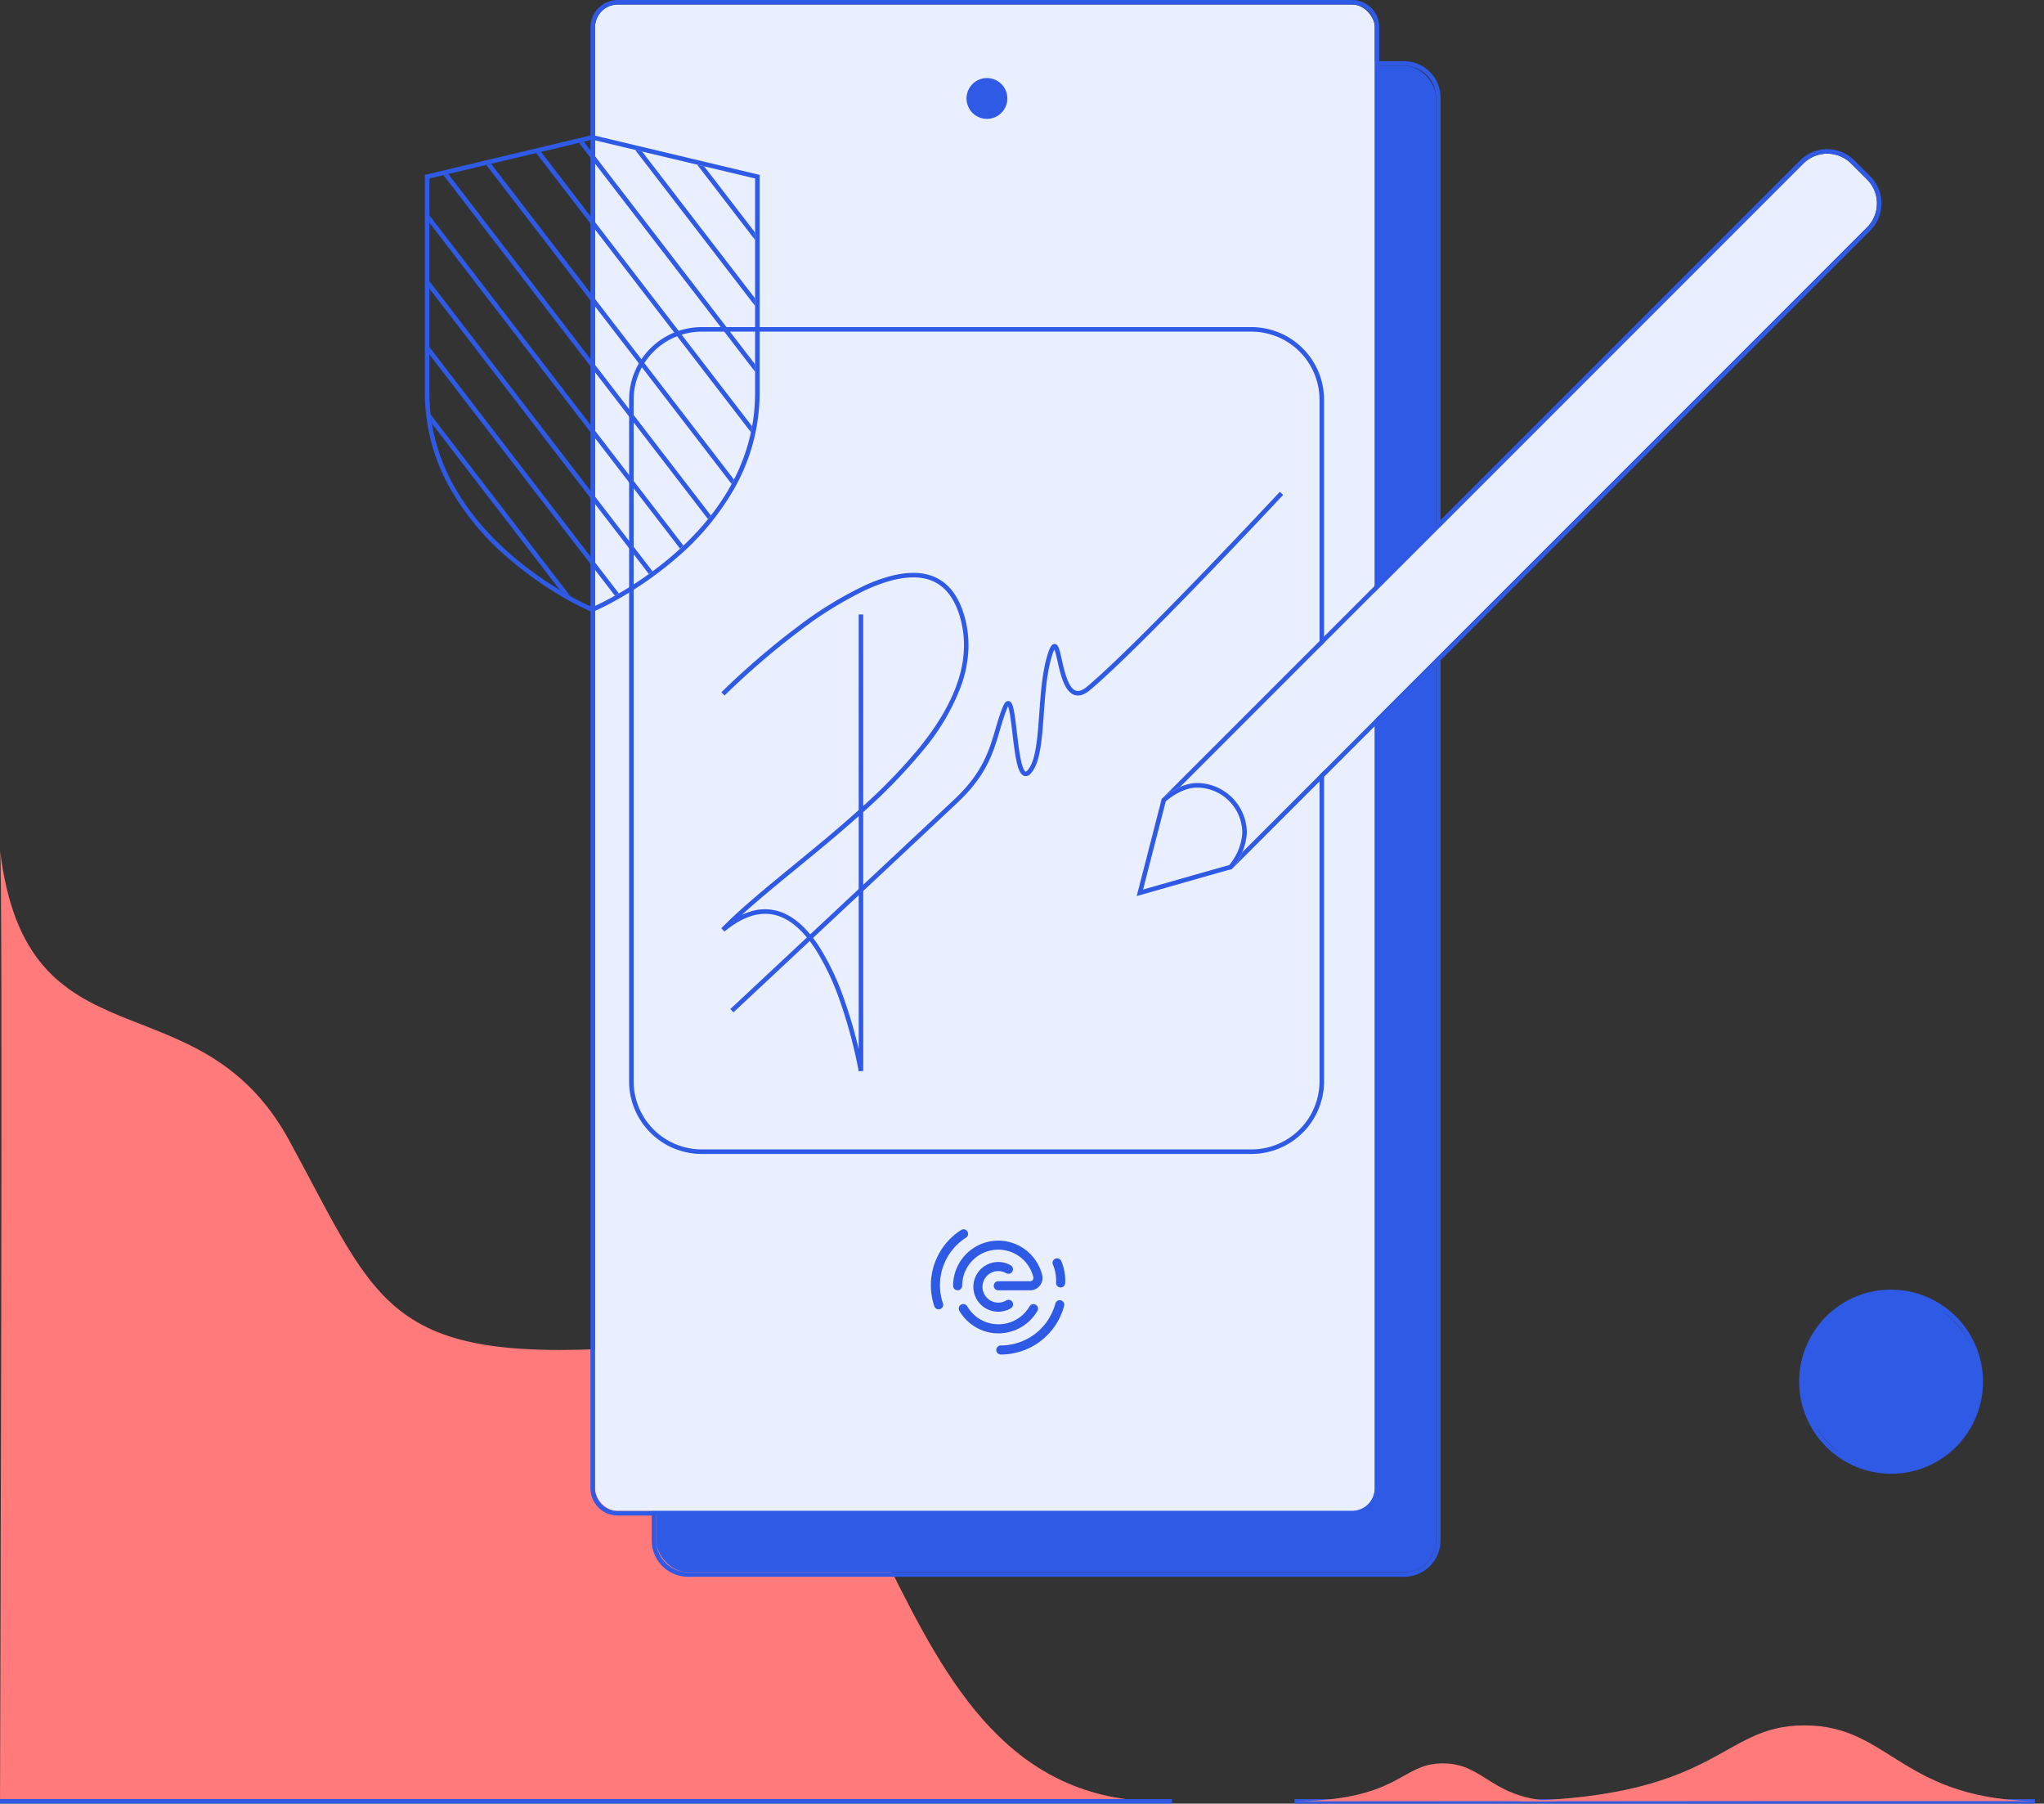 <svg xmlns="http://www.w3.org/2000/svg" xmlns:xlink="http://www.w3.org/1999/xlink" width="450" height="397" viewBox="0 0 450 397">
  <rect x="0" y="0" width="450" height="397" fill="#333333" stroke="none"/>
  <defs>
    <clipPath id="clip-path">
      <path id="Path_4038" data-name="Path 4038" d="M36.349,103.417S72.2,88.19,72.2,56.235V9.055L36.349.514.5,9.055v47.18C.5,88.19,36.349,103.417,36.349,103.417Z" transform="translate(-0.5 -0.514)" fill="none" stroke="#2e5ae6" stroke-width="1"/>
    </clipPath>
  </defs>
  <g id="pentru_semnatura" data-name="pentru semnatura" transform="translate(-422.5 -3890)">
    <path id="Path_4036" data-name="Path 4036" d="M-12446.4,3882.611c66.4,0,55.347,104.633,113.04,100.2s58.654,8.347,78.822,45.283,57.916,14.774,63.665,64.047c-.706.605,0-209.53,0-209.53S-12446.707,3883.187-12446.4,3882.611Z" transform="translate(-11768.371 8169.111) rotate(180)" fill="#ff7a7a"/>
    <path id="Line_367" data-name="Line 367" d="M163,.5H0v-1H163Z" transform="translate(707.5 4286.5)" fill="#2e5ae6"/>
    <path id="Line_370" data-name="Line 370" d="M258,.5H0v-1H258Z" transform="translate(422.5 4286.5)" fill="#2e5ae6"/>
    <g id="Group_1547" data-name="Group 1547" transform="translate(24.361)">
      <path id="Path_4039" data-name="Path 4039" d="M-12287.566,4286.5c49.8,0,48.784-16.726,67.962-16.726s21.064,16.726,52.743,16.726c-.485-.136-124.1,0-124.1,0" transform="translate(13015)" fill="#ff7a7a"/>
      <path id="Path_4040" data-name="Path 4040" d="M-12289.266,4278.137c24.9,0,24.393-8.363,33.98-8.363s10.533,8.363,26.372,8.363c-.243-.067-62.052,0-62.052,0" transform="translate(12971.078 8.363)" fill="#ff7a7a"/>
    </g>
    <g id="Group_1549" data-name="Group 1549" transform="translate(0 -3.467)">
      <g id="Group_1095" data-name="Group 1095" transform="translate(553.5 3894.467)">
        <rect id="Rectangle_1096" data-name="Rectangle 1096" width="171.662" height="331.584" rx="7" transform="translate(13.481 13.481)" fill="#2e5ae6"/>
        <path id="Rectangle_1096_-_Outline" data-name="Rectangle 1096 - Outline" d="M7,0A7,7,0,0,0,0,7V324.584a7,7,0,0,0,7,7H164.662a7,7,0,0,0,7-7V7a7,7,0,0,0-7-7H7M7-1H164.662a8.009,8.009,0,0,1,8,8V324.584a8.009,8.009,0,0,1-8,8H7a8.009,8.009,0,0,1-8-8V7A8.009,8.009,0,0,1,7-1Z" transform="translate(13.481 13.481)" fill="#2e5ae6"/>
        <rect id="Rectangle_1095" data-name="Rectangle 1095" width="171.662" height="331.584" rx="5" transform="translate(0)" fill="#eaefff"/>
        <path id="Rectangle_1095_-_Outline" data-name="Rectangle 1095 - Outline" d="M5,0A5,5,0,0,0,0,5V326.584a5,5,0,0,0,5,5H166.662a5,5,0,0,0,5-5V5a5,5,0,0,0-5-5H5M5-1H166.662a6.007,6.007,0,0,1,6,6V326.584a6.007,6.007,0,0,1-6,6H5a6.007,6.007,0,0,1-6-6V5A6.007,6.007,0,0,1,5-1Z" transform="translate(0)" fill="#2e5ae6"/>
        <circle id="Ellipse_17" data-name="Ellipse 17" cx="4.494" cy="4.494" r="4.494" transform="translate(81.787 16.178)" fill="#2e5ae6"/>
      </g>
      <g id="Favicon" transform="translate(628.438 4165.048)">
        <path id="Path_2467" data-name="Path 2467" d="M144.455,42.466H137.42a1,1,0,0,1,0-2h7.035A.684.684,0,0,0,145,40.2a.74.74,0,0,0,.133-.639,7.947,7.947,0,0,0-15.662,1.9,1,1,0,1,1-2,0,9.948,9.948,0,0,1,19.6-2.385,2.728,2.728,0,0,1-.5,2.351A2.679,2.679,0,0,1,144.455,42.466Z" transform="translate(-123.58 -30.037)" fill="#2e5ae6"/>
        <path id="Path_2468" data-name="Path 2468" d="M138.927,67.993l-.227,0a9.866,9.866,0,0,1-4.868-1.424,10.146,10.146,0,0,1-3.488-3.527,1,1,0,1,1,1.724-1.014,7.93,7.93,0,0,0,13.743-.007,1,1,0,0,1,1.73,1A9.962,9.962,0,0,1,138.927,67.993Z" transform="translate(-125.069 -46.086)" fill="#2e5ae6"/>
        <g id="Group_967" data-name="Group 967" transform="translate(0 0)">
          <path id="Path_2469" data-name="Path 2469" d="M142.936,52.466a5.474,5.474,0,1,1,2.746-10.215,1,1,0,1,1-1,1.732,3.471,3.471,0,1,0,.03,6,1,1,0,1,1,1.016,1.723,5.526,5.526,0,0,1-2.791.761Z" transform="translate(-129.116 -35.323)" fill="#2e5ae6"/>
          <path id="Path_2476" data-name="Path 2476" d="M148.474,71.231a1,1,0,0,1,0-2,12.432,12.432,0,0,0,12-9.2,1,1,0,1,1,1.932.516A14.434,14.434,0,0,1,148.474,71.231Z" transform="translate(-134.074 -44.666)" fill="#2e5ae6"/>
          <path id="Path_2490" data-name="Path 2490" d="M0,5.1a1,1,0,0,1-.6-.2A1,1,0,0,1-.8,3.5,9.142,9.142,0,0,0,.85-.191,1,1,0,0,1,2.023-.982,1,1,0,0,1,2.813.191,11.026,11.026,0,0,1,.8,4.706,1,1,0,0,1,0,5.1Z" transform="translate(25.272 7.412) rotate(-34)" fill="#2e5ae6"/>
          <path id="Path_2491" data-name="Path 2491" d="M119.185,46.946a1,1,0,0,1-.946-.676,14.423,14.423,0,0,1,5.888-16.785,1,1,0,1,1,1.083,1.682,12.408,12.408,0,0,0-5.735,10.462,12.27,12.27,0,0,0,.657,3.992,1,1,0,0,1-.946,1.325Z" transform="translate(-118.474 -30.326)" fill="#2e5ae6"/>
        </g>
      </g>
      <g id="Group_1550" data-name="Group 1550" transform="translate(0 7)">
        <path id="Path_4035" data-name="Path 4035" d="M36.349,103.417S72.2,88.19,72.2,56.235V9.055L36.349.514.5,9.055v47.18c0,31.955,35.849,47.182,35.849,47.182m0,1.086-.391-.166a59.181,59.181,0,0,1-5.708-2.931,79.881,79.881,0,0,1-12.482-8.842A58.068,58.068,0,0,1,5.232,77.582,42.79,42.79,0,0,1-.5,56.235V8.265L36.349-.514,73.2,8.265v47.97a42.79,42.79,0,0,1-5.732,21.347A58.068,58.068,0,0,1,54.93,92.563a79.879,79.879,0,0,1-12.482,8.842,59.181,59.181,0,0,1-5.708,2.931Z" transform="translate(516.539 3916.698)" fill="#2e5ae6"/>
        <g id="Mask_Group_30" data-name="Mask Group 30" transform="translate(517.039 3917.211)" clip-path="url(#clip-path)">
          <g id="Group_1545" data-name="Group 1545" transform="translate(-105.699 -1.514)">
            <path id="Line_238" data-name="Line 238" d="M84.226,109.993a.5.5,0,0,1-.4-.2L-.4.3A.5.5,0,0,1-.3-.4.5.5,0,0,1,.4-.3L84.622,109.188a.5.5,0,0,1-.4.8Z" fill="#2e5ae6"/>
            <path id="Line_239" data-name="Line 239" d="M84.226,109.993a.5.5,0,0,1-.4-.2L-.4.3A.5.5,0,0,1-.3-.4.5.5,0,0,1,.4-.3L84.622,109.188a.5.5,0,0,1-.4.8Z" transform="translate(11.154)" fill="#2e5ae6"/>
            <path id="Line_240" data-name="Line 240" d="M84.226,109.993a.5.5,0,0,1-.4-.2L-.4.3A.5.5,0,0,1-.3-.4.5.5,0,0,1,.4-.3L84.622,109.188a.5.5,0,0,1-.4.8Z" transform="translate(24.167)" fill="#2e5ae6"/>
            <path id="Line_241" data-name="Line 241" d="M84.226,109.993a.5.5,0,0,1-.4-.2L-.4.3A.5.5,0,0,1-.3-.4.5.5,0,0,1,.4-.3L84.622,109.188a.5.5,0,0,1-.4.8Z" transform="translate(35.321)" fill="#2e5ae6"/>
            <path id="Line_242" data-name="Line 242" d="M84.226,109.993a.5.5,0,0,1-.4-.2L-.4.3A.5.5,0,0,1-.3-.4.5.5,0,0,1,.4-.3L84.622,109.188a.5.5,0,0,1-.4.8Z" transform="translate(46.475)" fill="#2e5ae6"/>
            <path id="Line_243" data-name="Line 243" d="M84.226,109.993a.5.5,0,0,1-.4-.2L-.4.3A.5.5,0,0,1-.3-.4.5.5,0,0,1,.4-.3L84.622,109.188a.5.5,0,0,1-.4.8Z" transform="translate(57.629)" fill="#2e5ae6"/>
            <path id="Line_244" data-name="Line 244" d="M84.226,109.993a.5.5,0,0,1-.4-.2L-.4.3A.5.5,0,0,1-.3-.4.5.5,0,0,1,.4-.3L84.622,109.188a.5.5,0,0,1-.4.8Z" transform="translate(68.784)" fill="#2e5ae6"/>
            <path id="Line_245" data-name="Line 245" d="M84.226,109.993a.5.5,0,0,1-.4-.2L-.4.3A.5.5,0,0,1-.3-.4.5.5,0,0,1,.4-.3L84.622,109.188a.5.5,0,0,1-.4.8Z" transform="translate(79.938)" fill="#2e5ae6"/>
            <path id="Line_246" data-name="Line 246" d="M84.226,109.993a.5.5,0,0,1-.4-.2L-.4.3A.5.5,0,0,1-.3-.4.5.5,0,0,1,.4-.3L84.622,109.188a.5.5,0,0,1-.4.8Z" transform="translate(91.092)" fill="#2e5ae6"/>
            <path id="Line_247" data-name="Line 247" d="M84.226,109.993a.5.5,0,0,1-.4-.2L-.4.3A.5.5,0,0,1-.3-.4.5.5,0,0,1,.4-.3L84.622,109.188a.5.5,0,0,1-.4.8Z" transform="translate(102.246)" fill="#2e5ae6"/>
            <path id="Line_248" data-name="Line 248" d="M84.226,109.993a.5.5,0,0,1-.4-.2L-.4.3A.5.5,0,0,1-.3-.4.5.5,0,0,1,.4-.3L84.622,109.188a.5.5,0,0,1-.4.8Z" transform="translate(113.4)" fill="#2e5ae6"/>
            <path id="Line_249" data-name="Line 249" d="M84.226,109.993a.5.5,0,0,1-.4-.2L-.4.3A.5.5,0,0,1-.3-.4.5.5,0,0,1,.4-.3L84.622,109.188a.5.5,0,0,1-.4.8Z" transform="translate(126.413)" fill="#2e5ae6"/>
            <path id="Line_250" data-name="Line 250" d="M84.226,109.993a.5.5,0,0,1-.4-.2L-.4.3A.5.5,0,0,1-.3-.4.5.5,0,0,1,.4-.3L84.622,109.188a.5.5,0,0,1-.4.8Z" transform="translate(137.567)" fill="#2e5ae6"/>
            <path id="Line_251" data-name="Line 251" d="M84.226,109.993a.5.5,0,0,1-.4-.2L-.4.3A.5.5,0,0,1-.3-.4.5.5,0,0,1,.4-.3L84.622,109.188a.5.5,0,0,1-.4.8Z" transform="translate(148.721)" fill="#2e5ae6"/>
            <path id="Line_252" data-name="Line 252" d="M84.226,109.993a.5.5,0,0,1-.4-.2L-.4.3A.5.5,0,0,1-.3-.4.5.5,0,0,1,.4-.3L84.622,109.188a.5.5,0,0,1-.4.8Z" transform="translate(159.875)" fill="#2e5ae6"/>
            <path id="Line_253" data-name="Line 253" d="M84.226,109.993a.5.5,0,0,1-.4-.2L-.4.3A.5.5,0,0,1-.3-.4.5.5,0,0,1,.4-.3L84.622,109.188a.5.5,0,0,1-.4.8Z" transform="translate(171.029)" fill="#2e5ae6"/>
            <path id="Line_254" data-name="Line 254" d="M84.226,109.993a.5.5,0,0,1-.4-.2L-.4.3A.5.5,0,0,1-.3-.4.5.5,0,0,1,.4-.3L84.622,109.188a.5.5,0,0,1-.4.8Z" transform="translate(182.183)" fill="#2e5ae6"/>
            <path id="Line_255" data-name="Line 255" d="M84.226,109.993a.5.5,0,0,1-.4-.2L-.4.3A.5.5,0,0,1-.3-.4.5.5,0,0,1,.4-.3L84.622,109.188a.5.5,0,0,1-.4.8Z" transform="translate(193.338)" fill="#2e5ae6"/>
          </g>
        </g>
      </g>
      <path id="Rectangle_1396" data-name="Rectangle 1396" d="M16,1A15,15,0,0,0,1,16V166a15,15,0,0,0,15,15H137a15,15,0,0,0,15-15V16A15,15,0,0,0,137,1H16m0-1H137a16,16,0,0,1,16,16V166a16,16,0,0,1-16,16H16A16,16,0,0,1,0,166V16A16,16,0,0,1,16,0Z" transform="translate(561 3965.467)" fill="#2e5ae6"/>
      <rect id="Rectangle_1395" data-name="Rectangle 1395" width="39.545" height="39.545" rx="19.772" transform="translate(819.035 4177.831)" fill="#2e5ae6"/>
      <path id="Rectangle_1395_-_Outline" data-name="Rectangle 1395 - Outline" d="M19.772-.5a20.278,20.278,0,0,1,7.891,38.952A20.278,20.278,0,0,1,11.881,1.093,20.146,20.146,0,0,1,19.772-.5Zm0,39.545A19.272,19.272,0,1,0,.5,19.772,19.294,19.294,0,0,0,19.772,39.045Z" transform="translate(819.035 4177.831)" fill="#2e5ae6"/>
      <g id="Group_1551" data-name="Group 1551" transform="translate(12 -45.57)">
        <g id="Group_1544" data-name="Group 1544" transform="translate(-1687.366 7576.45) rotate(-135)">
          <path id="Path_4037" data-name="Path 4037" d="M13.672,0H212.12a7.442,7.442,0,0,1,7.442,7.442V12.4a7.442,7.442,0,0,1-7.442,7.442H13.672L0,10.09Z" transform="translate(782.433 4098.606) rotate(90)" fill="#eaefff"/>
          <path id="Path_4037_-_Outline" data-name="Path 4037 - Outline" d="M13.672,0,0,10.09l13.672,9.755H212.12a7.442,7.442,0,0,0,7.442-7.442V7.442A7.442,7.442,0,0,0,212.12,0H13.672m-.329-1H212.12a8.451,8.451,0,0,1,8.442,8.442V12.4a8.451,8.451,0,0,1-8.442,8.442H13.352L-1.7,10.1Z" transform="translate(782.433 4098.606) rotate(90)" fill="#2e5ae6"/>
        </g>
        <path id="Path_4041" data-name="Path 4041" d="M11,0A11,11,0,0,1,22,11a13.388,13.388,0,0,1-3.32,7.943c-.019-.039-20.927,5.938-20.927,5.938S3.255,3.493,3.256,3.5C4.988,1.885,8.108,0,11,0Z" transform="translate(663 4111.395)" fill="#eaefff"/>
        <path id="Path_4041_-_Outline" data-name="Path 4041 - Outline" d="M11,1C8.614,1,5.889,2.5,4.149,4.041,3.619,6.092.349,18.8-.844,23.44c1.956-.559,5.353-1.528,8.729-2.49,6.967-1.984,9.353-2.659,10.227-2.889A12.237,12.237,0,0,0,21,11,10.011,10.011,0,0,0,11,1m0-1A11,11,0,0,1,22,11a13.388,13.388,0,0,1-3.32,7.943c-.019-.039-20.927,5.938-20.927,5.938S3.252,3.5,3.256,3.5h0C4.988,1.885,8.108,0,11,0Z" transform="translate(663 4111.395)" fill="#2e5ae6"/>
      </g>
      <g id="Group_1548" data-name="Group 1548" transform="translate(-1252.633 350.452) rotate(-18)">
        <path id="Path_4042" data-name="Path 4042" d="M-13594.764,4159.248l-.971-.226a105.794,105.794,0,0,0,.846-15.941,54.983,54.983,0,0,0-1.624-12.641c-1.162-4.29-2.927-7.393-5.245-9.223-3.124-2.465-7.36-2.663-12.59-.583l-.42-.906c5.038-2.681,11.947-5.379,19.264-8.236,5.648-2.206,11.67-4.557,17.533-7.164l13.3-40.948.951.309-13.024,40.086a118.839,118.839,0,0,0,15.753-8.4c11.559-7.533,17.237-15.711,17.362-25,.063-4.647-1.465-7.97-4.54-9.878-2.967-1.841-7.425-2.436-13.247-1.772a82.4,82.4,0,0,0-16.648,4.045,169.684,169.684,0,0,0-20.2,8.455l-.457-.89a170.886,170.886,0,0,1,20.32-8.508,83.431,83.431,0,0,1,16.862-4.094c6.055-.692,10.729-.047,13.893,1.915,3.394,2.1,5.08,5.719,5.013,10.741a23.3,23.3,0,0,1-1.413,7.7,27.08,27.08,0,0,1-3.73,6.814,48.071,48.071,0,0,1-12.673,11.311,122.253,122.253,0,0,1-16.717,8.848Zm-13.034-41.043a10.442,10.442,0,0,1,6.66,2.228c2.491,1.967,4.373,5.248,5.592,9.753a55.971,55.971,0,0,1,1.657,12.881,105.166,105.166,0,0,1-.347,11.319l15.85-48.781c-5.621,2.471-11.357,4.711-16.755,6.818-5.2,2.031-10.193,3.981-14.439,5.9A14.41,14.41,0,0,1-13607.8,4118.2Z" transform="translate(14200.964 10.918)" fill="#2e5ae6"/>
        <path id="Path_4043" data-name="Path 4043" d="M-13618.81,4133.341l-.424-.906c.59-.275,57.326-26.8,61.467-28.8v0l.256-.125c7.285-3.539,10.1-7.659,12.829-11.644.933-1.363,1.9-2.771,3.013-4.1.4-.478.861-.939,1.334-.939a.726.726,0,0,1,.318.074c.86.413.61,2.054-.384,7.021-.409,2.041-.832,4.15-1.029,5.875-.29,2.543.081,2.964.158,3.022.059.043.222,0,.418-.1,2.373-1.225,4.344-6.067,6.43-11.195,1.715-4.213,3.487-8.57,5.756-11.747.883-1.236,1.426-1.744,1.912-1.744a.74.74,0,0,1,.261.049c.753.281.645,1.443.428,3.757-.238,2.544-.6,6.388.829,7.45.567.422,1.457.394,2.644-.087,13.777-5.573,53.194-27.439,53.591-27.66l.486.874c-.4.221-39.869,22.117-53.7,27.713-1.532.62-2.748.607-3.615-.038-1.879-1.4-1.518-5.25-1.228-8.345a20.661,20.661,0,0,0,.146-2.542,8.567,8.567,0,0,0-.937,1.155c-2.2,3.082-3.951,7.383-5.644,11.542-2.252,5.534-4.2,10.313-6.9,11.707a1.307,1.307,0,0,1-1.479.006c-1.207-.91-.619-4.344.492-9.892.3-1.487.579-2.891.742-4.006a8.917,8.917,0,0,0,.139-1.741,4.346,4.346,0,0,0-.4.429c-1.084,1.293-1.992,2.619-2.952,4.024-2.8,4.092-5.694,8.324-13.218,11.979h0c-.055.031-.114.06-.178.091l-.52.249c-.44.21-1.1.522-1.962.928-1.6.754-3.953,1.86-6.994,3.287-5.12,2.4-12.26,5.747-21.22,9.94C-13603.2,4126.044-13618.655,4133.269-13618.81,4133.341Z" transform="translate(14201.817 15.73)" fill="#2e5ae6"/>
      </g>
    </g>
  </g>
</svg>
